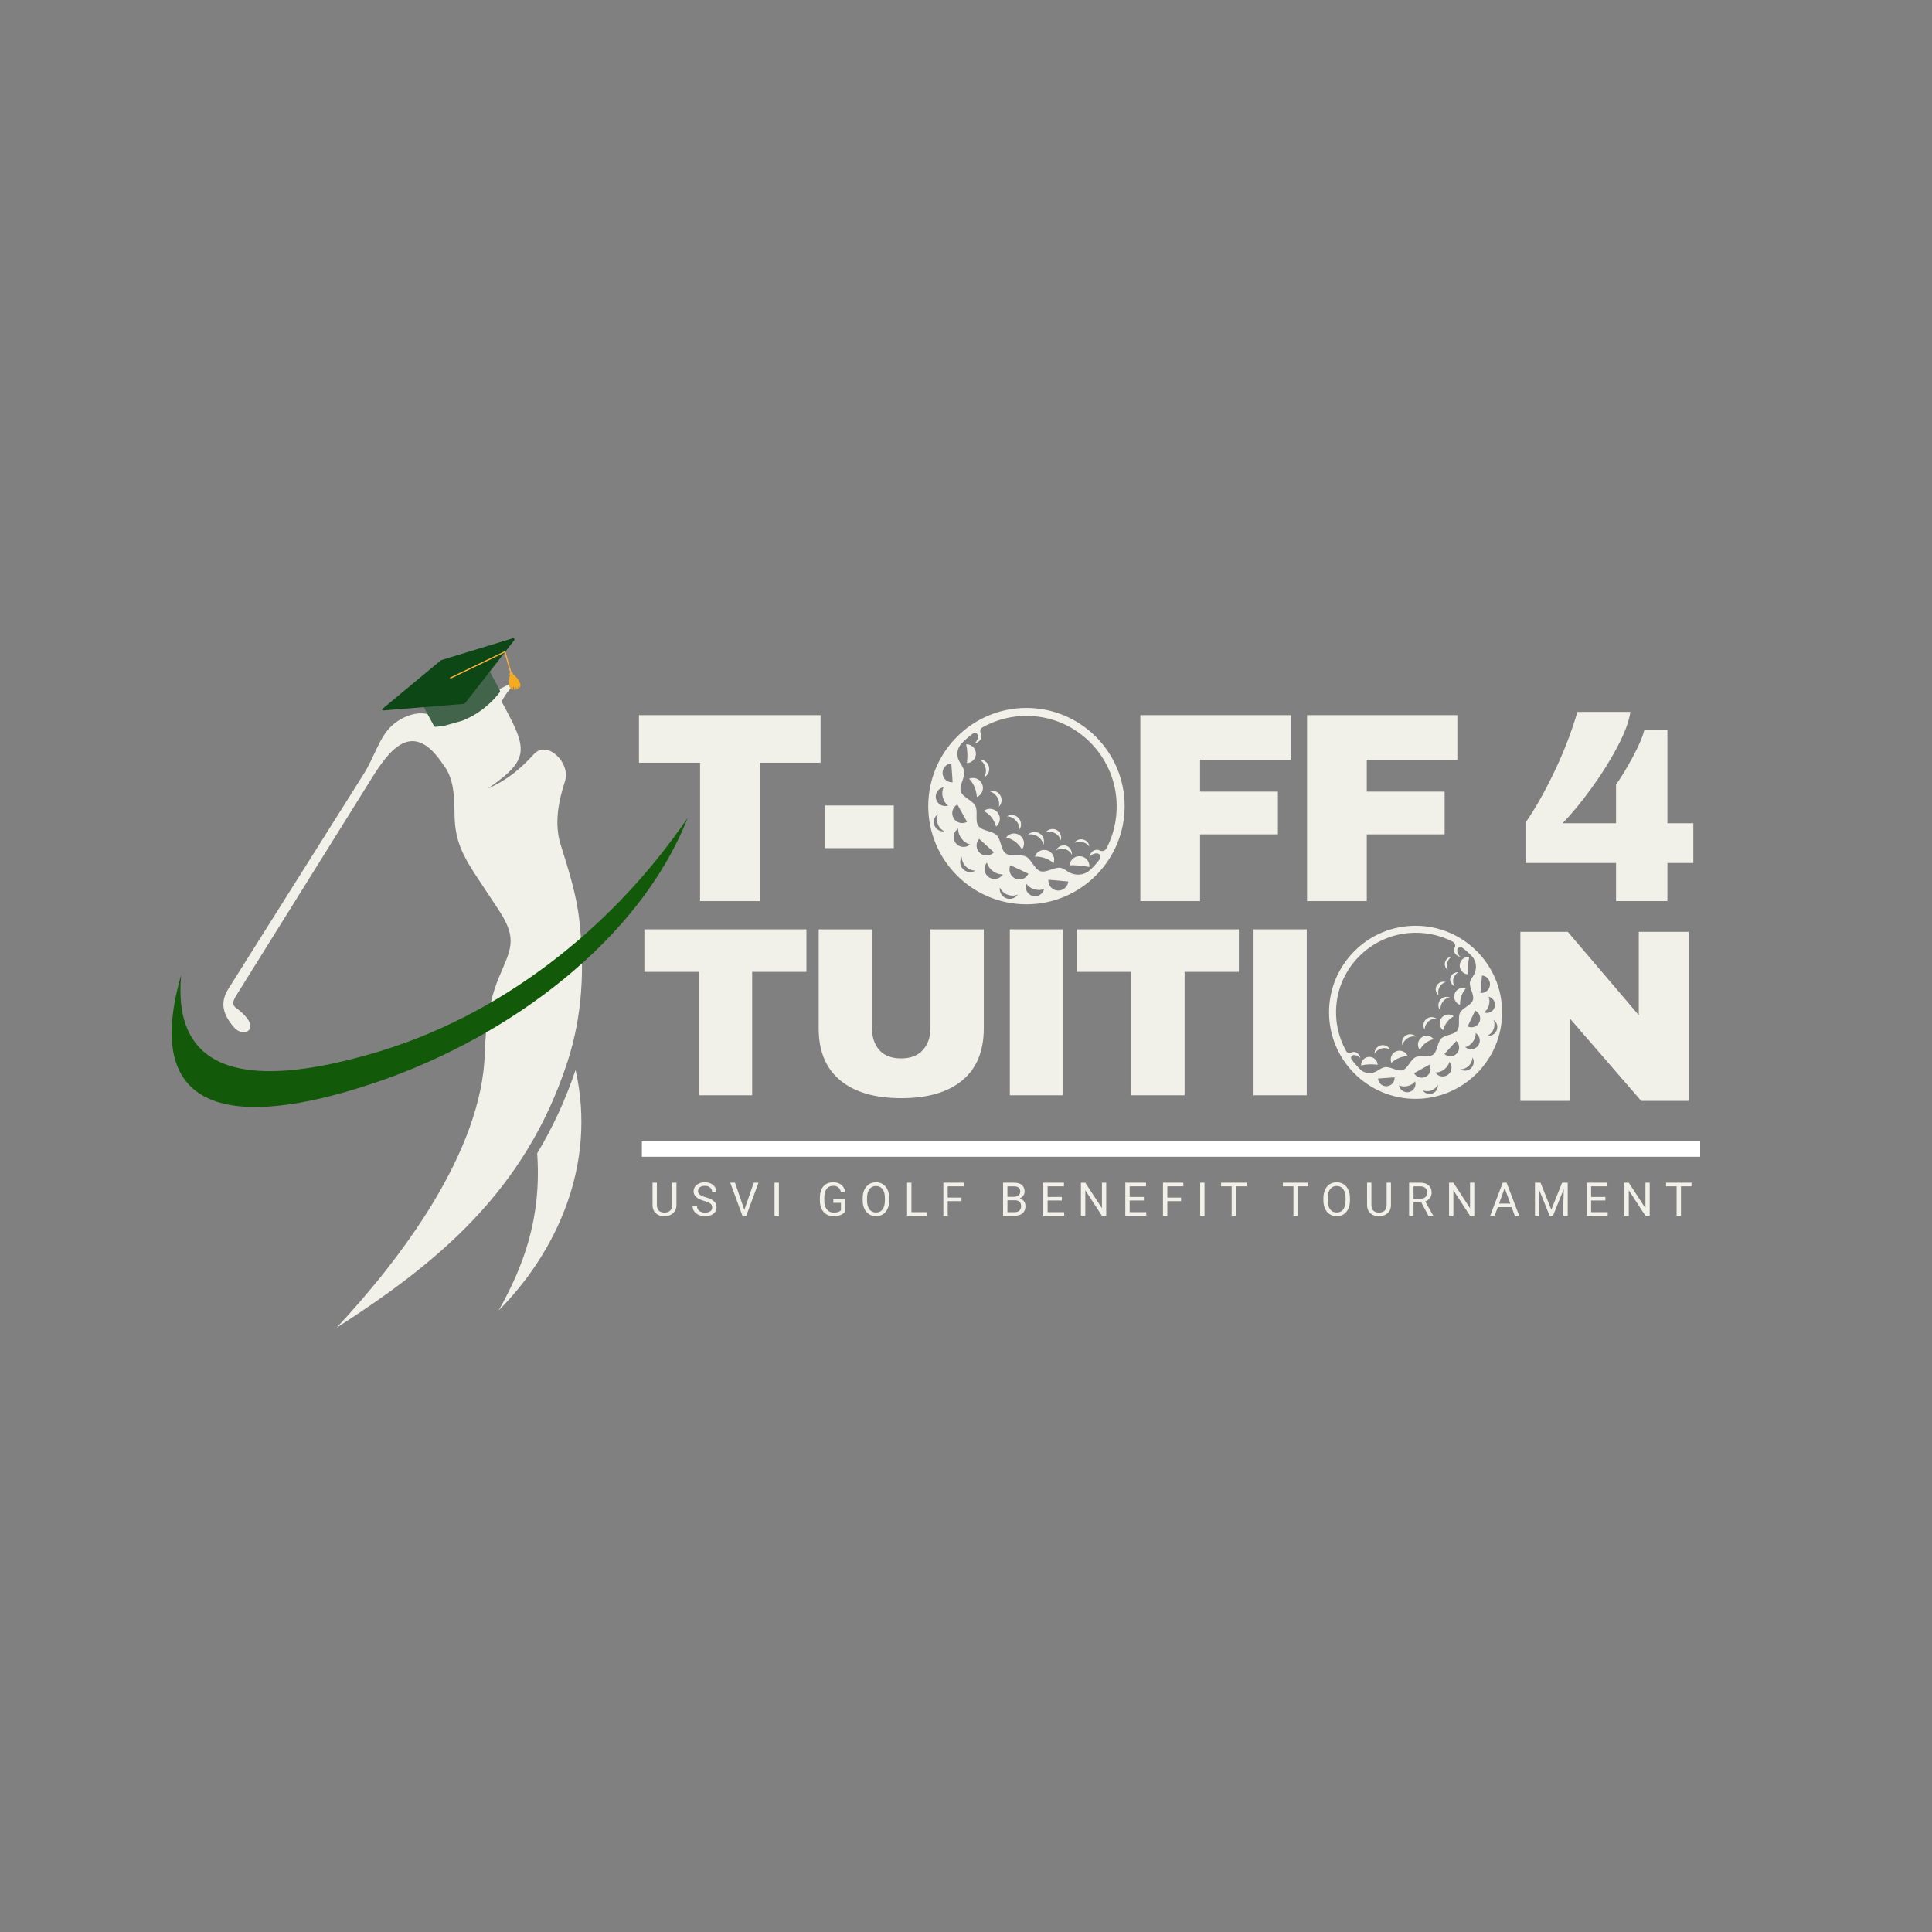 <svg xmlns="http://www.w3.org/2000/svg" xmlns:xlink="http://www.w3.org/1999/xlink" width="500" zoomAndPan="magnify" viewBox="0 0 375 375" height="500" preserveAspectRatio="xMidYMid meet" version="1.0"><rect x="0" y="0" width="375" height="375" fill="#808080" stroke="none"/><defs><g/><clipPath id="e19853ba23"><path d="M 43 132 L 113 132 L 113 257.812 L 43 257.812 Z M 43 132 " clip-rule="nonzero"/></clipPath><clipPath id="c8c459cb33"><path d="M 33 158 L 133.824 158 L 133.824 215 L 33 215 Z M 33 158 " clip-rule="nonzero"/></clipPath><clipPath id="deceb14dda"><path d="M 257.965 179.535 L 291.715 179.535 L 291.715 213.285 L 257.965 213.285 Z M 257.965 179.535 " clip-rule="nonzero"/></clipPath><clipPath id="cf09fb42ba"><path d="M 180.172 137.406 L 218.422 137.406 L 218.422 175.656 L 180.172 175.656 Z M 180.172 137.406 " clip-rule="nonzero"/></clipPath><clipPath id="552bf6de2d"><path d="M 80 127 L 98 127 L 98 142 L 80 142 Z M 80 127 " clip-rule="nonzero"/></clipPath><clipPath id="cb599e801b"><path d="M 72.34 131.535 L 99.773 123.812 L 103.227 136.086 L 75.793 143.809 Z M 72.34 131.535 " clip-rule="nonzero"/></clipPath><clipPath id="de86d3d0bb"><path d="M 72.34 131.535 L 99.773 123.812 L 103.227 136.086 L 75.793 143.809 Z M 72.34 131.535 " clip-rule="nonzero"/></clipPath><clipPath id="8d07744df5"><path d="M 74 123 L 100 123 L 100 138 L 74 138 Z M 74 123 " clip-rule="nonzero"/></clipPath><clipPath id="3f1bf98da1"><path d="M 72.34 131.535 L 99.773 123.812 L 103.227 136.086 L 75.793 143.809 Z M 72.34 131.535 " clip-rule="nonzero"/></clipPath><clipPath id="72ad2a3f1b"><path d="M 72.34 131.535 L 99.773 123.812 L 103.227 136.086 L 75.793 143.809 Z M 72.34 131.535 " clip-rule="nonzero"/></clipPath><clipPath id="e59e5cf66b"><path d="M 98 130 L 102 130 L 102 134 L 98 134 Z M 98 130 " clip-rule="nonzero"/></clipPath><clipPath id="044201f0c8"><path d="M 72.34 131.535 L 99.773 123.812 L 103.227 136.086 L 75.793 143.809 Z M 72.34 131.535 " clip-rule="nonzero"/></clipPath><clipPath id="7d8981909b"><path d="M 72.34 131.535 L 99.773 123.812 L 103.227 136.086 L 75.793 143.809 Z M 72.34 131.535 " clip-rule="nonzero"/></clipPath><clipPath id="b711f309f6"><path d="M 98 130 L 101 130 L 101 134 L 98 134 Z M 98 130 " clip-rule="nonzero"/></clipPath><clipPath id="9f09cd5278"><path d="M 72.34 131.535 L 99.773 123.812 L 103.227 136.086 L 75.793 143.809 Z M 72.34 131.535 " clip-rule="nonzero"/></clipPath><clipPath id="13ec814bf4"><path d="M 72.34 131.535 L 99.773 123.812 L 103.227 136.086 L 75.793 143.809 Z M 72.34 131.535 " clip-rule="nonzero"/></clipPath><clipPath id="8763dd2a7d"><path d="M 98 130 L 100 130 L 100 131 L 98 131 Z M 98 130 " clip-rule="nonzero"/></clipPath><clipPath id="1605c9d1bc"><path d="M 72.34 131.535 L 99.773 123.812 L 103.227 136.086 L 75.793 143.809 Z M 72.34 131.535 " clip-rule="nonzero"/></clipPath><clipPath id="3c6c67886d"><path d="M 72.34 131.535 L 99.773 123.812 L 103.227 136.086 L 75.793 143.809 Z M 72.34 131.535 " clip-rule="nonzero"/></clipPath><clipPath id="654667dff2"><path d="M 87 126 L 100 126 L 100 132 L 87 132 Z M 87 126 " clip-rule="nonzero"/></clipPath><clipPath id="ccef96d8e8"><path d="M 72.34 131.535 L 99.773 123.812 L 103.227 136.086 L 75.793 143.809 Z M 72.34 131.535 " clip-rule="nonzero"/></clipPath><clipPath id="c0ab0af69c"><path d="M 72.34 131.535 L 99.773 123.812 L 103.227 136.086 L 75.793 143.809 Z M 72.34 131.535 " clip-rule="nonzero"/></clipPath></defs><g fill="#f1f0e9" fill-opacity="1"><g transform="translate(122.82, 174.903)"><g><path d="M 24.656 -26.859 L 24.656 0 L 13.062 0 L 13.062 -26.859 L 1.203 -26.859 L 1.203 -36.094 L 36.453 -36.094 L 36.453 -26.859 Z M 24.656 -26.859 "/></g></g></g><g fill="#f1f0e9" fill-opacity="1"><g transform="translate(158.065, 174.903)"><g><path d="M 2.047 -10.281 L 2.047 -18.562 L 15.422 -18.562 L 15.422 -10.281 Z M 2.047 -10.281 "/></g></g></g><g fill="#f1f0e9" fill-opacity="1"><g transform="translate(172.921, 174.903)"><g/></g></g><g fill="#f1f0e9" fill-opacity="1"><g transform="translate(187.764, 174.903)"><g/></g></g><g fill="#f1f0e9" fill-opacity="1"><g transform="translate(202.607, 174.903)"><g/></g></g><g fill="#f1f0e9" fill-opacity="1"><g transform="translate(217.463, 174.903)"><g><path d="M 3.875 -36.094 L 33.047 -36.094 L 33.047 -27.438 L 15.469 -27.438 L 15.469 -21.25 L 30.578 -21.25 L 30.578 -12.953 L 15.469 -12.953 L 15.469 0 L 3.875 0 Z M 3.875 -36.094 "/></g></g></g><g fill="#f1f0e9" fill-opacity="1"><g transform="translate(249.823, 174.903)"><g><path d="M 3.875 -36.094 L 33.047 -36.094 L 33.047 -27.438 L 15.469 -27.438 L 15.469 -21.25 L 30.578 -21.25 L 30.578 -12.953 L 15.469 -12.953 L 15.469 0 L 3.875 0 Z M 3.875 -36.094 "/></g></g></g><g fill="#f1f0e9" fill-opacity="1"><g transform="translate(282.193, 174.903)"><g/></g></g><g clip-path="url(#e19853ba23)"><path fill="#f1f0e9" d="M 104.266 223.852 C 105.156 236.496 101.562 245.855 96.797 254.355 C 108.035 243.012 115.887 226.023 111.715 207.688 C 109.711 213.637 107.207 218.98 104.266 223.852 M 85.992 148.367 C 88.234 151.176 88.16 154.93 88.23 158.332 C 88.328 163.258 89.844 166.121 92.727 170.477 C 94.09 172.531 95.453 174.59 96.812 176.648 C 100.66 182.461 99.008 184.418 96.746 189.949 C 94.973 194.289 94.246 199.156 94.105 204.316 C 93.594 223.445 77.918 244.223 65.324 257.719 C 84.312 245.5 101.906 231.551 110.168 206.02 C 113.09 197 113.484 187.887 112.441 178.598 C 111.875 173.535 110.324 168.766 108.816 163.922 C 107.566 159.906 108.363 155.613 109.668 151.621 C 110.82 148.098 106.223 143.57 103.652 146.363 C 101.062 149.18 98.535 151.375 94.688 153.055 C 103.074 147.289 102.348 145.375 97.359 136.164 C 98.008 134.918 98.617 134.129 99.543 133.125 C 99.629 133.035 99.336 132.633 99.121 132.719 C 97.883 133.23 97 133.707 95.867 134.496 C 91.945 131.625 82.918 131.062 85.488 140.531 C 83.129 136.73 77.844 138.816 75.527 141.387 C 73.445 143.699 72.57 147.094 70.633 150.168 L 44.309 191.957 C 42.57 194.719 43.395 197.012 45.348 199.324 C 47.117 201.43 49.863 200.047 47.941 197.621 C 47.355 196.887 46.672 196.227 45.867 195.668 C 44.754 194.898 45.434 193.898 46.098 192.832 L 72.086 151.16 C 75.48 145.73 80.051 139.359 85.992 148.367 Z M 85.992 148.367 " fill-opacity="1" fill-rule="evenodd"/></g><g clip-path="url(#c8c459cb33)"><path fill="#125909" d="M 133.465 158.77 C 118.816 180.238 96.945 197.488 71.805 204.617 C 56.586 208.93 32.949 212.988 35.168 189.223 C 25.848 221.566 53.84 216.738 73.859 209.785 C 98.93 201.086 124.141 182.504 133.465 158.77 " fill-opacity="1" fill-rule="evenodd"/></g><g fill="#f1f0e9" fill-opacity="1"><g transform="translate(123.995, 212.59)"><g><path d="M 22 -23.953 L 22 0 L 11.656 0 L 11.656 -23.953 L 1.078 -23.953 L 1.078 -32.203 L 32.531 -32.203 L 32.531 -23.953 Z M 22 -23.953 "/></g></g></g><g fill="#f1f0e9" fill-opacity="1"><g transform="translate(155.436, 212.59)"><g><path d="M 35.516 -12.969 C 35.516 -8.562 34.125 -5.203 31.344 -2.891 C 28.57 -0.586 24.629 0.562 19.516 0.562 C 14.398 0.562 10.445 -0.586 7.656 -2.891 C 4.863 -5.203 3.469 -8.562 3.469 -12.969 L 3.469 -32.203 L 13.812 -32.203 L 13.812 -13.109 C 13.812 -11.297 14.289 -9.848 15.25 -8.766 C 16.219 -7.691 17.625 -7.156 19.469 -7.156 C 21.312 -7.156 22.723 -7.703 23.703 -8.797 C 24.68 -9.891 25.172 -11.328 25.172 -13.109 L 25.172 -32.203 L 35.516 -32.203 Z M 35.516 -12.969 "/></g></g></g><g fill="#f1f0e9" fill-opacity="1"><g transform="translate(192.071, 212.59)"><g><path d="M 3.938 0 L 3.938 -32.203 L 14.266 -32.203 L 14.266 0 Z M 3.938 0 "/></g></g></g><g fill="#f1f0e9" fill-opacity="1"><g transform="translate(207.932, 212.59)"><g><path d="M 22 -23.953 L 22 0 L 11.656 0 L 11.656 -23.953 L 1.078 -23.953 L 1.078 -32.203 L 32.531 -32.203 L 32.531 -23.953 Z M 22 -23.953 "/></g></g></g><g fill="#f1f0e9" fill-opacity="1"><g transform="translate(239.373, 212.59)"><g><path d="M 3.938 0 L 3.938 -32.203 L 14.266 -32.203 L 14.266 0 Z M 3.938 0 "/></g></g></g><g fill="#f1f0e9" fill-opacity="1"><g transform="translate(291.571, 213.681)"><g><path d="M 26.984 0 L 13.203 -15.922 L 13.203 0 L 3.531 0 L 3.531 -32.812 L 12.734 -32.812 L 26.516 -16.641 L 26.516 -32.812 L 36.188 -32.812 L 36.188 0 Z M 26.984 0 "/></g></g></g><g clip-path="url(#deceb14dda)"><path fill="#f1f0e9" d="M 257.965 196.488 C 257.965 205.75 265.5 213.285 274.762 213.285 C 284.023 213.285 291.562 205.75 291.562 196.488 C 291.562 187.227 284.023 179.688 274.762 179.688 C 265.5 179.688 257.965 187.227 257.965 196.488 Z M 278.035 212.234 C 277.316 212.504 276.527 212.223 276.125 211.605 C 276.617 211.84 277.23 211.875 277.82 211.656 C 278.41 211.438 278.852 211.008 279.07 210.512 C 279.168 211.242 278.754 211.969 278.035 212.234 Z M 274.699 210.008 C 274.848 210.602 274.641 211.199 274.219 211.586 C 274.105 211.688 273.973 211.777 273.828 211.848 C 273.73 211.895 273.629 211.93 273.52 211.957 C 272.656 212.168 271.781 211.641 271.57 210.777 C 271.559 210.738 271.551 210.695 271.547 210.656 C 271.984 210.887 272.598 210.953 273.234 210.797 C 273.871 210.641 274.383 210.297 274.664 209.891 C 274.676 209.926 274.691 209.965 274.699 210.008 Z M 269.355 210.812 C 269.301 210.824 269.246 210.828 269.191 210.832 C 269.137 210.836 269.082 210.84 269.027 210.836 C 268.863 210.832 268.707 210.801 268.559 210.75 C 268.508 210.734 268.461 210.715 268.41 210.695 C 268.316 210.652 268.227 210.598 268.145 210.539 C 268.102 210.508 268.059 210.477 268.023 210.445 C 267.711 210.176 267.5 209.785 267.469 209.34 L 270.684 209.109 C 270.746 209.941 270.16 210.672 269.355 210.812 Z M 276.148 209.172 C 275.488 209.242 274.82 208.922 274.477 208.309 L 277.449 206.648 C 277.766 207.211 277.723 207.879 277.402 208.391 C 277.371 208.438 277.34 208.48 277.305 208.523 C 277.172 208.699 276.996 208.852 276.793 208.965 C 276.586 209.078 276.367 209.145 276.148 209.172 Z M 281.066 208.594 C 280.742 208.844 280.352 208.953 279.969 208.938 C 279.859 208.934 279.754 208.918 279.648 208.895 C 279.273 208.809 278.93 208.594 278.684 208.266 C 278.656 208.23 278.633 208.195 278.609 208.16 C 279.133 208.199 279.758 208.008 280.309 207.59 C 280.855 207.172 281.211 206.625 281.312 206.109 C 281.34 206.141 281.371 206.172 281.395 206.207 C 281.965 206.957 281.816 208.027 281.066 208.594 Z M 285.535 207.332 C 284.957 207.898 284.074 207.969 283.422 207.547 C 283.996 207.562 284.605 207.332 285.078 206.867 C 285.555 206.402 285.797 205.797 285.793 205.223 C 286.203 205.887 286.113 206.766 285.535 207.332 Z M 282.77 204.465 C 282.652 204.594 282.516 204.703 282.371 204.785 C 281.746 205.152 280.93 205.086 280.363 204.574 L 282.66 202.059 C 283.223 202.574 283.363 203.379 283.055 204.039 C 282.984 204.191 282.887 204.332 282.77 204.465 Z M 286.988 202.82 C 286.957 202.871 286.926 202.922 286.891 202.969 C 286.785 203.109 286.664 203.23 286.527 203.328 C 286.168 203.59 285.719 203.699 285.281 203.637 C 285.227 203.629 285.176 203.621 285.121 203.605 C 284.906 203.555 284.695 203.461 284.508 203.32 C 284.473 203.293 284.441 203.266 284.41 203.238 C 284.922 203.129 285.469 202.77 285.879 202.215 C 286.289 201.66 286.477 201.035 286.43 200.512 C 286.469 200.535 286.504 200.559 286.539 200.586 C 287.246 201.109 287.43 202.082 286.988 202.82 Z M 290.508 199.984 C 290.211 200.738 289.434 201.16 288.664 201.039 C 289.195 200.82 289.656 200.363 289.902 199.742 C 290.145 199.125 290.121 198.477 289.887 197.953 C 290.527 198.391 290.805 199.23 290.508 199.984 Z M 287.203 198.258 C 287.188 198.312 287.164 198.367 287.137 198.418 C 287.09 198.523 287.027 198.625 286.961 198.715 C 286.484 199.348 285.617 199.582 284.871 199.23 L 286.328 196.152 C 287.125 196.527 287.492 197.445 287.203 198.258 Z M 289.039 193.492 C 289.883 193.742 290.363 194.625 290.117 195.465 C 289.871 196.309 288.988 196.789 288.145 196.543 C 288.105 196.531 288.066 196.52 288.031 196.504 C 288.445 196.242 288.809 195.754 288.988 195.137 C 289.172 194.516 289.129 193.91 288.922 193.465 C 288.961 193.473 289 193.484 289.039 193.496 Z M 289.168 190.676 C 289.18 190.73 289.188 190.789 289.195 190.844 C 289.207 190.957 289.211 191.07 289.199 191.188 C 289.18 191.422 289.109 191.641 289.008 191.836 C 288.902 192.031 288.762 192.203 288.594 192.344 C 288.262 192.621 287.82 192.773 287.352 192.734 L 287.656 189.34 C 288.418 189.41 289.016 189.969 289.168 190.676 Z M 282.359 183.922 C 282.277 184.07 282.234 184.238 282.23 184.414 C 282.215 185.043 282.742 185.578 283.457 185.723 C 283.074 185.406 282.836 184.941 282.848 184.426 C 282.848 184.422 282.848 184.418 282.848 184.414 C 282.859 183.926 283.441 183.66 283.836 183.953 C 284.496 184.438 285.109 184.98 285.668 185.578 C 285.82 185.738 285.949 185.91 286.055 186.086 C 286.707 187.16 286.598 188.535 285.863 189.555 C 285.602 189.922 285.379 190.285 285.316 190.66 C 285.148 191.734 286.219 193.102 285.887 194.109 C 285.551 195.141 283.883 195.613 283.398 196.562 C 282.906 197.523 283.496 199.152 282.863 200.02 C 282.227 200.887 280.496 200.82 279.734 201.578 C 278.973 202.34 279.035 204.07 278.164 204.703 C 277.297 205.332 275.672 204.738 274.707 205.227 C 273.758 205.711 273.281 207.379 272.25 207.711 C 271.238 208.039 269.875 206.969 268.801 207.137 C 268.32 207.215 267.77 207.562 267.215 207.906 C 266.211 208.531 264.902 208.41 264.051 207.59 C 263.43 206.988 262.855 206.336 262.344 205.637 C 262.09 205.297 262.316 204.812 262.738 204.793 L 262.75 204.793 C 263.266 204.773 263.734 205 264.062 205.375 C 263.898 204.664 263.352 204.148 262.723 204.176 C 262.547 204.184 262.379 204.234 262.23 204.32 C 261.906 204.5 261.492 204.359 261.309 204.039 C 259.848 201.445 259.109 198.395 259.383 195.152 C 260.051 187.25 266.723 181.113 274.656 181.051 C 277.289 181.031 279.801 181.645 281.977 182.785 C 282.387 183 282.574 183.512 282.359 183.922 Z M 267.406 206.672 C 266.227 206.523 265.152 206.566 264.188 206.812 C 264.148 205.926 264.836 205.172 265.727 205.133 C 266.617 205.094 267.367 205.785 267.406 206.672 Z M 270.977 204.062 C 271.844 203.695 272.844 204.102 273.211 204.969 C 271.992 205.066 270.938 205.484 270.074 206.293 C 269.707 205.43 270.113 204.43 270.977 204.062 Z M 275.871 201.406 C 276.605 200.82 277.68 200.945 278.262 201.68 C 277.031 202.039 276.125 202.73 275.598 203.797 C 275.012 203.062 275.133 201.992 275.871 201.406 Z M 282.176 197.254 C 281.156 197.832 280.453 198.719 280.109 199.961 C 279.363 199.391 279.219 198.32 279.789 197.574 C 280.363 196.828 281.43 196.684 282.176 197.254 Z M 284.52 191.836 C 283.77 192.711 283.383 193.777 283.387 195.047 C 282.5 194.734 282.035 193.762 282.348 192.875 C 282.66 191.988 283.633 191.523 284.52 191.836 Z M 285.176 185.723 C 284.957 186.832 284.859 187.965 284.879 189.117 C 283.941 189.035 283.25 188.207 283.332 187.27 C 283.414 186.332 284.242 185.641 285.176 185.723 Z M 266.793 204.531 C 266.766 203.797 267.242 203.109 267.984 202.91 C 268.723 202.711 269.484 203.059 269.828 203.711 C 269.359 203.434 268.754 203.34 268.145 203.508 C 267.535 203.672 267.059 204.059 266.793 204.531 Z M 272.879 200.984 C 273.527 200.578 274.355 200.691 274.875 201.211 C 274.348 201.082 273.742 201.172 273.207 201.508 C 272.676 201.844 272.328 202.352 272.215 202.883 C 271.973 202.188 272.23 201.395 272.879 200.984 Z M 277.203 198.309 C 276.75 198.746 276.516 199.312 276.512 199.855 C 276.133 199.227 276.223 198.395 276.777 197.863 C 277.332 197.332 278.164 197.277 278.781 197.684 C 278.238 197.664 277.66 197.875 277.203 198.309 Z M 279.969 194.547 C 279.621 195.07 279.52 195.676 279.633 196.207 C 279.125 195.676 279.031 194.844 279.453 194.203 C 279.879 193.566 280.68 193.328 281.367 193.586 C 280.836 193.688 280.316 194.02 279.969 194.547 Z M 282.113 189.914 C 281.961 190.465 282.066 191.023 282.352 191.457 C 281.699 191.125 281.332 190.422 281.516 189.754 C 281.699 189.082 282.371 188.664 283.102 188.707 C 282.637 188.938 282.262 189.363 282.113 189.914 Z M 281.043 188.242 C 280.574 187.984 280.328 187.383 280.48 186.773 C 280.637 186.164 281.141 185.75 281.676 185.75 C 281.328 185.98 281.039 186.383 280.914 186.883 C 280.785 187.383 280.848 187.871 281.043 188.242 Z M 279.383 191.629 C 279.109 192.152 279.086 192.738 279.266 193.234 C 278.699 192.766 278.5 191.984 278.836 191.344 C 279.168 190.703 279.922 190.414 280.629 190.609 C 280.121 190.746 279.656 191.102 279.383 191.629 Z M 279.383 191.629 " fill-opacity="1" fill-rule="nonzero"/></g><g clip-path="url(#cf09fb42ba)"><path fill="#f1f0e9" d="M 199.23 137.406 C 188.723 137.406 180.172 145.957 180.172 156.469 C 180.172 166.98 188.723 175.527 199.23 175.527 C 209.742 175.527 218.293 166.98 218.293 156.469 C 218.293 145.957 209.742 137.406 199.23 137.406 Z M 181.363 160.184 C 181.062 159.367 181.379 158.473 182.078 158.016 C 181.812 158.57 181.773 159.27 182.023 159.938 C 182.27 160.609 182.758 161.109 183.32 161.355 C 182.492 161.469 181.668 161 181.363 160.184 Z M 183.895 156.398 C 183.219 156.562 182.539 156.332 182.102 155.852 C 181.984 155.723 181.883 155.574 181.805 155.406 C 181.754 155.297 181.711 155.18 181.68 155.059 C 181.438 154.078 182.039 153.086 183.02 152.848 C 183.066 152.836 183.109 152.828 183.156 152.82 C 182.895 153.316 182.816 154.016 182.996 154.734 C 183.172 155.457 183.562 156.039 184.027 156.359 C 183.984 156.371 183.938 156.387 183.895 156.398 Z M 182.98 150.336 C 182.969 150.273 182.961 150.211 182.957 150.148 C 182.953 150.086 182.949 150.023 182.953 149.961 C 182.957 149.777 182.992 149.598 183.047 149.43 C 183.066 149.371 183.09 149.316 183.113 149.262 C 183.164 149.156 183.223 149.055 183.289 148.957 C 183.324 148.91 183.359 148.863 183.398 148.82 C 183.703 148.465 184.145 148.23 184.648 148.195 L 184.91 151.844 C 183.965 151.91 183.137 151.25 182.98 150.336 Z M 184.844 158.043 C 184.762 157.293 185.125 156.535 185.824 156.145 L 187.703 159.52 C 187.062 159.875 186.309 159.828 185.73 159.465 C 185.676 159.43 185.625 159.395 185.574 159.355 C 185.379 159.199 185.207 159.004 185.078 158.773 C 184.945 158.539 184.871 158.293 184.844 158.043 Z M 185.496 163.625 C 185.215 163.25 185.086 162.812 185.105 162.379 C 185.109 162.254 185.125 162.133 185.156 162.012 C 185.254 161.59 185.496 161.199 185.867 160.918 C 185.906 160.887 185.949 160.859 185.988 160.836 C 185.945 161.426 186.16 162.137 186.637 162.762 C 187.109 163.383 187.73 163.785 188.316 163.902 C 188.277 163.934 188.242 163.965 188.203 163.996 C 187.352 164.641 186.141 164.473 185.496 163.625 Z M 186.926 168.691 C 186.285 168.035 186.207 167.035 186.684 166.297 C 186.668 166.945 186.93 167.637 187.457 168.176 C 187.984 168.715 188.668 168.988 189.32 168.984 C 188.566 169.449 187.57 169.348 186.926 168.691 Z M 190.184 165.555 C 190.035 165.418 189.914 165.266 189.816 165.102 C 189.402 164.391 189.473 163.465 190.059 162.824 L 192.914 165.43 C 192.328 166.07 191.41 166.227 190.664 165.879 C 190.492 165.797 190.332 165.688 190.184 165.555 Z M 192.047 170.34 C 191.988 170.309 191.934 170.27 191.879 170.23 C 191.719 170.109 191.582 169.973 191.473 169.816 C 191.172 169.41 191.051 168.898 191.121 168.406 C 191.129 168.344 191.141 168.281 191.156 168.223 C 191.215 167.977 191.32 167.742 191.48 167.527 C 191.512 167.488 191.543 167.449 191.574 167.414 C 191.695 167.996 192.105 168.613 192.734 169.082 C 193.363 169.551 194.074 169.758 194.664 169.707 C 194.641 169.75 194.613 169.789 194.582 169.832 C 193.988 170.633 192.887 170.84 192.047 170.34 Z M 195.266 174.332 C 194.41 173.996 193.934 173.113 194.066 172.242 C 194.316 172.844 194.836 173.367 195.539 173.645 C 196.238 173.922 196.977 173.895 197.57 173.629 C 197.07 174.355 196.121 174.672 195.266 174.332 Z M 197.223 170.586 C 197.164 170.566 197.102 170.539 197.043 170.512 C 196.922 170.453 196.809 170.387 196.707 170.309 C 195.988 169.77 195.723 168.785 196.121 167.938 L 199.613 169.59 C 199.188 170.496 198.148 170.914 197.223 170.586 Z M 202.629 172.668 C 202.348 173.625 201.348 174.172 200.391 173.891 C 199.438 173.609 198.887 172.609 199.168 171.652 C 199.184 171.609 199.199 171.566 199.215 171.523 C 199.508 171.992 200.066 172.406 200.766 172.609 C 201.469 172.816 202.16 172.773 202.66 172.535 C 202.652 172.582 202.641 172.625 202.629 172.668 Z M 205.824 172.812 C 205.762 172.828 205.699 172.836 205.637 172.844 C 205.508 172.859 205.379 172.859 205.246 172.848 C 204.98 172.824 204.73 172.75 204.508 172.633 C 204.289 172.512 204.094 172.352 203.934 172.164 C 203.617 171.785 203.445 171.285 203.492 170.754 L 207.344 171.098 C 207.266 171.961 206.629 172.641 205.824 172.812 Z M 213.492 165.086 C 213.32 164.996 213.133 164.945 212.934 164.941 C 212.219 164.926 211.613 165.523 211.445 166.336 C 211.805 165.898 212.332 165.629 212.918 165.641 C 212.922 165.641 212.926 165.641 212.93 165.641 C 213.488 165.656 213.789 166.316 213.457 166.766 C 212.906 167.512 212.289 168.207 211.613 168.844 C 211.43 169.016 211.234 169.16 211.035 169.281 C 209.816 170.02 208.254 169.898 207.098 169.062 C 206.684 168.766 206.27 168.512 205.844 168.445 C 204.625 168.254 203.078 169.465 201.93 169.094 C 200.762 168.711 200.227 166.816 199.145 166.266 C 198.055 165.707 196.207 166.379 195.227 165.66 C 194.242 164.941 194.316 162.973 193.453 162.109 C 192.594 161.25 190.629 161.316 189.91 160.328 C 189.195 159.344 189.871 157.5 189.316 156.406 C 188.766 155.328 186.875 154.789 186.496 153.617 C 186.125 152.469 187.34 150.926 187.148 149.703 C 187.062 149.156 186.668 148.535 186.273 147.906 C 185.566 146.766 185.707 145.281 186.637 144.316 C 187.32 143.609 188.059 142.961 188.852 142.375 C 189.238 142.09 189.785 142.348 189.809 142.828 L 189.809 142.84 C 189.832 143.422 189.574 143.957 189.148 144.328 C 189.957 144.141 190.539 143.52 190.508 142.809 C 190.5 142.609 190.441 142.418 190.348 142.25 C 190.145 141.883 190.301 141.41 190.664 141.203 C 193.605 139.543 197.07 138.707 200.746 139.02 C 209.715 139.777 216.676 147.348 216.746 156.348 C 216.77 159.336 216.074 162.184 214.777 164.656 C 214.535 165.121 213.957 165.332 213.492 165.086 Z M 187.676 148.125 C 187.848 146.785 187.797 145.566 187.516 144.469 C 188.523 144.426 189.379 145.207 189.422 146.219 C 189.465 147.227 188.684 148.078 187.676 148.125 Z M 190.637 152.176 C 191.055 153.156 190.594 154.293 189.609 154.707 C 189.5 153.324 189.023 152.129 188.105 151.148 C 189.09 150.734 190.223 151.191 190.637 152.176 Z M 193.652 157.727 C 194.316 158.562 194.176 159.777 193.34 160.441 C 192.934 159.043 192.152 158.016 190.938 157.414 C 191.773 156.75 192.988 156.891 193.652 157.727 Z M 198.363 164.883 C 197.707 163.723 196.703 162.926 195.293 162.535 C 195.941 161.688 197.152 161.527 198 162.176 C 198.848 162.824 199.012 164.035 198.363 164.883 Z M 204.508 167.539 C 203.516 166.691 202.309 166.25 200.867 166.254 C 201.223 165.246 202.324 164.719 203.332 165.074 C 204.336 165.43 204.863 166.535 204.508 167.539 Z M 211.445 168.285 C 210.188 168.035 208.902 167.926 207.598 167.945 C 207.691 166.883 208.629 166.098 209.691 166.191 C 210.754 166.285 211.539 167.223 211.445 168.285 Z M 190.105 147.43 C 190.941 147.395 191.719 147.938 191.945 148.777 C 192.172 149.617 191.773 150.48 191.035 150.871 C 191.352 150.34 191.457 149.648 191.27 148.961 C 191.082 148.27 190.645 147.727 190.105 147.43 Z M 194.129 154.332 C 194.594 155.07 194.465 156.008 193.871 156.598 C 194.02 156 193.918 155.309 193.535 154.703 C 193.156 154.098 192.578 153.707 191.977 153.578 C 192.766 153.305 193.668 153.594 194.129 154.332 Z M 197.164 159.242 C 196.672 158.723 196.027 158.457 195.41 158.453 C 196.125 158.023 197.07 158.129 197.672 158.754 C 198.273 159.383 198.336 160.332 197.875 161.027 C 197.898 160.41 197.66 159.758 197.164 159.242 Z M 201.438 162.379 C 200.84 161.984 200.152 161.863 199.551 161.996 C 200.152 161.418 201.098 161.312 201.824 161.793 C 202.551 162.273 202.82 163.184 202.523 163.965 C 202.41 163.359 202.031 162.773 201.438 162.379 Z M 206.691 164.809 C 206.066 164.637 205.434 164.758 204.941 165.082 C 205.316 164.34 206.113 163.926 206.875 164.133 C 207.637 164.34 208.113 165.102 208.059 165.93 C 207.801 165.402 207.316 164.977 206.691 164.809 Z M 208.59 163.594 C 208.879 163.062 209.566 162.781 210.258 162.957 C 210.945 163.133 211.418 163.707 211.418 164.312 C 211.156 163.918 210.699 163.594 210.133 163.449 C 209.562 163.305 209.008 163.371 208.59 163.594 Z M 204.746 161.711 C 204.152 161.402 203.488 161.371 202.926 161.578 C 203.457 160.938 204.344 160.711 205.07 161.09 C 205.797 161.469 206.125 162.324 205.902 163.125 C 205.75 162.547 205.344 162.02 204.746 161.711 Z M 204.746 161.711 " fill-opacity="1" fill-rule="nonzero"/></g><g fill="#f1f0e9" fill-opacity="1"><g transform="translate(294.892, 174.903)"><g><path d="M 21.562 -36.719 C 21.312 -34.895 20.469 -32.629 19.031 -29.922 C 17.602 -27.211 15.898 -24.504 13.922 -21.797 C 11.953 -19.086 10.109 -16.859 8.391 -15.109 L 18.781 -15.109 L 18.781 -22.609 C 19.863 -24.148 20.961 -25.969 22.078 -28.062 C 23.203 -30.156 23.938 -31.883 24.281 -33.25 L 28.75 -33.25 L 28.75 -15.109 L 33.781 -15.109 L 33.781 -7.391 L 28.75 -7.391 L 28.75 0 L 18.781 0 L 18.781 -7.391 L 1.203 -7.391 L 1.203 -15.219 C 3.086 -17.938 4.957 -21.238 6.812 -25.125 C 8.664 -29.008 10.156 -32.875 11.281 -36.719 Z M 21.562 -36.719 "/></g></g></g><path stroke-linecap="butt" transform="matrix(0.75, 0, -0, 0.75, 124.588, 221.525)" fill="none" stroke-linejoin="miter" d="M 0.002 1.998 L 273.883 1.998 " stroke="#ffffff" stroke-width="4" stroke-opacity="1" stroke-miterlimit="4"/><g fill="#f1f0e9" fill-opacity="1"><g transform="translate(126.049, 235.968)"><g><path d="M 5.25 -6.406 L 5.25 -2.047 C 5.25 -1.441 5.055 -0.945 4.672 -0.562 C 4.297 -0.176 3.785 0.035 3.141 0.078 L 2.922 0.094 C 2.223 0.094 1.664 -0.094 1.25 -0.469 C 0.832 -0.852 0.617 -1.379 0.609 -2.047 L 0.609 -6.406 L 1.453 -6.406 L 1.453 -2.062 C 1.453 -1.602 1.578 -1.242 1.828 -0.984 C 2.086 -0.734 2.453 -0.609 2.922 -0.609 C 3.398 -0.609 3.766 -0.734 4.016 -0.984 C 4.273 -1.234 4.406 -1.594 4.406 -2.062 L 4.406 -6.406 Z M 5.25 -6.406 "/></g></g></g><g fill="#f1f0e9" fill-opacity="1"><g transform="translate(134.081, 235.968)"><g><path d="M 2.625 -2.859 C 1.906 -3.066 1.379 -3.32 1.047 -3.625 C 0.711 -3.926 0.547 -4.297 0.547 -4.734 C 0.547 -5.242 0.75 -5.66 1.156 -5.984 C 1.562 -6.316 2.086 -6.484 2.734 -6.484 C 3.172 -6.484 3.562 -6.398 3.906 -6.234 C 4.25 -6.066 4.516 -5.832 4.703 -5.531 C 4.891 -5.227 4.984 -4.898 4.984 -4.547 L 4.141 -4.547 C 4.141 -4.93 4.016 -5.234 3.766 -5.453 C 3.523 -5.68 3.18 -5.797 2.734 -5.797 C 2.316 -5.797 1.988 -5.703 1.75 -5.516 C 1.52 -5.336 1.406 -5.082 1.406 -4.75 C 1.406 -4.488 1.516 -4.27 1.734 -4.094 C 1.953 -3.914 2.328 -3.75 2.859 -3.594 C 3.398 -3.445 3.816 -3.281 4.109 -3.094 C 4.41 -2.914 4.633 -2.707 4.781 -2.469 C 4.926 -2.227 5 -1.945 5 -1.625 C 5 -1.102 4.797 -0.688 4.391 -0.375 C 3.984 -0.062 3.441 0.094 2.766 0.094 C 2.328 0.094 1.914 0.008 1.531 -0.156 C 1.156 -0.332 0.863 -0.566 0.656 -0.859 C 0.457 -1.148 0.359 -1.484 0.359 -1.859 L 1.203 -1.859 C 1.203 -1.473 1.344 -1.164 1.625 -0.938 C 1.914 -0.719 2.297 -0.609 2.766 -0.609 C 3.211 -0.609 3.555 -0.695 3.797 -0.875 C 4.035 -1.051 4.156 -1.297 4.156 -1.609 C 4.156 -1.93 4.047 -2.176 3.828 -2.344 C 3.609 -2.52 3.207 -2.691 2.625 -2.859 Z M 2.625 -2.859 "/></g></g></g><g fill="#f1f0e9" fill-opacity="1"><g transform="translate(141.617, 235.968)"><g><path d="M 2.859 -1.125 L 4.688 -6.406 L 5.609 -6.406 L 3.234 0 L 2.484 0 L 0.125 -6.406 L 1.047 -6.406 Z M 2.859 -1.125 "/></g></g></g><g fill="#f1f0e9" fill-opacity="1"><g transform="translate(149.539, 235.968)"><g><path d="M 1.641 0 L 0.797 0 L 0.797 -6.406 L 1.641 -6.406 Z M 1.641 0 "/></g></g></g><g fill="#f1f0e9" fill-opacity="1"><g transform="translate(154.182, 235.968)"><g/></g></g><g fill="#f1f0e9" fill-opacity="1"><g transform="translate(158.606, 235.968)"><g><path d="M 5.469 -0.844 C 5.25 -0.531 4.945 -0.297 4.562 -0.141 C 4.176 0.016 3.723 0.094 3.203 0.094 C 2.68 0.094 2.219 -0.023 1.812 -0.266 C 1.406 -0.516 1.094 -0.863 0.875 -1.312 C 0.656 -1.77 0.539 -2.297 0.531 -2.891 L 0.531 -3.453 C 0.531 -4.41 0.754 -5.156 1.203 -5.688 C 1.66 -6.219 2.297 -6.484 3.109 -6.484 C 3.773 -6.484 4.312 -6.312 4.719 -5.969 C 5.125 -5.633 5.375 -5.148 5.469 -4.516 L 4.625 -4.516 C 4.469 -5.367 3.961 -5.797 3.109 -5.797 C 2.547 -5.797 2.117 -5.594 1.828 -5.188 C 1.535 -4.789 1.391 -4.219 1.391 -3.469 L 1.391 -2.953 C 1.391 -2.234 1.551 -1.66 1.875 -1.234 C 2.207 -0.816 2.648 -0.609 3.203 -0.609 C 3.523 -0.609 3.801 -0.641 4.031 -0.703 C 4.27 -0.773 4.469 -0.895 4.625 -1.062 L 4.625 -2.5 L 3.141 -2.5 L 3.141 -3.188 L 5.469 -3.188 Z M 5.469 -0.844 "/></g></g></g><g fill="#f1f0e9" fill-opacity="1"><g transform="translate(166.933, 235.968)"><g><path d="M 5.672 -3 C 5.672 -2.363 5.562 -1.812 5.344 -1.344 C 5.133 -0.883 4.836 -0.531 4.453 -0.281 C 4.066 -0.031 3.613 0.094 3.094 0.094 C 2.594 0.094 2.145 -0.031 1.75 -0.281 C 1.363 -0.531 1.062 -0.883 0.844 -1.344 C 0.633 -1.801 0.523 -2.332 0.516 -2.938 L 0.516 -3.391 C 0.516 -4.004 0.617 -4.547 0.828 -5.016 C 1.047 -5.492 1.348 -5.859 1.734 -6.109 C 2.129 -6.359 2.582 -6.484 3.094 -6.484 C 3.602 -6.484 4.051 -6.359 4.438 -6.109 C 4.832 -5.867 5.133 -5.508 5.344 -5.031 C 5.562 -4.562 5.672 -4.016 5.672 -3.391 Z M 4.828 -3.406 C 4.828 -4.164 4.672 -4.75 4.359 -5.156 C 4.055 -5.562 3.633 -5.766 3.094 -5.766 C 2.562 -5.766 2.141 -5.562 1.828 -5.156 C 1.523 -4.75 1.367 -4.188 1.359 -3.469 L 1.359 -3 C 1.359 -2.258 1.508 -1.676 1.812 -1.25 C 2.125 -0.832 2.551 -0.625 3.094 -0.625 C 3.645 -0.625 4.066 -0.82 4.359 -1.219 C 4.66 -1.613 4.816 -2.188 4.828 -2.938 Z M 4.828 -3.406 "/></g></g></g><g fill="#f1f0e9" fill-opacity="1"><g transform="translate(175.316, 235.968)"><g><path d="M 1.594 -0.688 L 4.625 -0.688 L 4.625 0 L 0.75 0 L 0.75 -6.406 L 1.594 -6.406 Z M 1.594 -0.688 "/></g></g></g><g fill="#f1f0e9" fill-opacity="1"><g transform="translate(182.355, 235.968)"><g><path d="M 4.266 -2.828 L 1.594 -2.828 L 1.594 0 L 0.75 0 L 0.75 -6.406 L 4.703 -6.406 L 4.703 -5.703 L 1.594 -5.703 L 1.594 -3.516 L 4.266 -3.516 Z M 4.266 -2.828 "/></g></g></g><g fill="#f1f0e9" fill-opacity="1"><g transform="translate(189.526, 235.968)"><g/></g></g><g fill="#f1f0e9" fill-opacity="1"><g transform="translate(193.95, 235.968)"><g><path d="M 0.75 0 L 0.75 -6.406 L 2.828 -6.406 C 3.523 -6.406 4.047 -6.258 4.391 -5.969 C 4.742 -5.676 4.922 -5.25 4.922 -4.688 C 4.922 -4.395 4.836 -4.133 4.672 -3.906 C 4.504 -3.676 4.273 -3.492 3.984 -3.359 C 4.328 -3.266 4.598 -3.082 4.797 -2.812 C 4.992 -2.539 5.094 -2.219 5.094 -1.844 C 5.094 -1.27 4.906 -0.816 4.531 -0.484 C 4.164 -0.16 3.645 0 2.969 0 Z M 1.594 -3 L 1.594 -0.688 L 2.984 -0.688 C 3.367 -0.688 3.676 -0.785 3.906 -0.984 C 4.133 -1.191 4.25 -1.477 4.25 -1.844 C 4.25 -2.613 3.832 -3 3 -3 Z M 1.594 -3.672 L 2.859 -3.672 C 3.234 -3.672 3.531 -3.758 3.75 -3.938 C 3.969 -4.125 4.078 -4.379 4.078 -4.703 C 4.078 -5.047 3.973 -5.297 3.766 -5.453 C 3.566 -5.617 3.254 -5.703 2.828 -5.703 L 1.594 -5.703 Z M 1.594 -3.672 "/></g></g></g><g fill="#f1f0e9" fill-opacity="1"><g transform="translate(201.749, 235.968)"><g><path d="M 4.359 -2.953 L 1.594 -2.953 L 1.594 -0.688 L 4.812 -0.688 L 4.812 0 L 0.75 0 L 0.75 -6.406 L 4.766 -6.406 L 4.766 -5.703 L 1.594 -5.703 L 1.594 -3.641 L 4.359 -3.641 Z M 4.359 -2.953 "/></g></g></g><g fill="#f1f0e9" fill-opacity="1"><g transform="translate(209.06, 235.968)"><g><path d="M 5.656 0 L 4.812 0 L 1.594 -4.938 L 1.594 0 L 0.75 0 L 0.75 -6.406 L 1.594 -6.406 L 4.828 -1.453 L 4.828 -6.406 L 5.656 -6.406 Z M 5.656 0 "/></g></g></g><g fill="#f1f0e9" fill-opacity="1"><g transform="translate(217.672, 235.968)"><g><path d="M 4.359 -2.953 L 1.594 -2.953 L 1.594 -0.688 L 4.812 -0.688 L 4.812 0 L 0.75 0 L 0.75 -6.406 L 4.766 -6.406 L 4.766 -5.703 L 1.594 -5.703 L 1.594 -3.641 L 4.359 -3.641 Z M 4.359 -2.953 "/></g></g></g><g fill="#f1f0e9" fill-opacity="1"><g transform="translate(224.983, 235.968)"><g><path d="M 4.266 -2.828 L 1.594 -2.828 L 1.594 0 L 0.75 0 L 0.75 -6.406 L 4.703 -6.406 L 4.703 -5.703 L 1.594 -5.703 L 1.594 -3.516 L 4.266 -3.516 Z M 4.266 -2.828 "/></g></g></g><g fill="#f1f0e9" fill-opacity="1"><g transform="translate(232.154, 235.968)"><g><path d="M 1.641 0 L 0.797 0 L 0.797 -6.406 L 1.641 -6.406 Z M 1.641 0 "/></g></g></g><g fill="#f1f0e9" fill-opacity="1"><g transform="translate(236.798, 235.968)"><g><path d="M 5.156 -5.703 L 3.109 -5.703 L 3.109 0 L 2.266 0 L 2.266 -5.703 L 0.219 -5.703 L 0.219 -6.406 L 5.156 -6.406 Z M 5.156 -5.703 "/></g></g></g><g fill="#f1f0e9" fill-opacity="1"><g transform="translate(244.364, 235.968)"><g/></g></g><g fill="#f1f0e9" fill-opacity="1"><g transform="translate(248.788, 235.968)"><g><path d="M 5.156 -5.703 L 3.109 -5.703 L 3.109 0 L 2.266 0 L 2.266 -5.703 L 0.219 -5.703 L 0.219 -6.406 L 5.156 -6.406 Z M 5.156 -5.703 "/></g></g></g><g fill="#f1f0e9" fill-opacity="1"><g transform="translate(256.354, 235.968)"><g><path d="M 5.672 -3 C 5.672 -2.363 5.562 -1.812 5.344 -1.344 C 5.133 -0.883 4.836 -0.531 4.453 -0.281 C 4.066 -0.031 3.613 0.094 3.094 0.094 C 2.594 0.094 2.145 -0.031 1.75 -0.281 C 1.363 -0.531 1.062 -0.883 0.844 -1.344 C 0.633 -1.801 0.523 -2.332 0.516 -2.938 L 0.516 -3.391 C 0.516 -4.004 0.617 -4.547 0.828 -5.016 C 1.047 -5.492 1.348 -5.859 1.734 -6.109 C 2.129 -6.359 2.582 -6.484 3.094 -6.484 C 3.602 -6.484 4.051 -6.359 4.438 -6.109 C 4.832 -5.867 5.133 -5.508 5.344 -5.031 C 5.562 -4.562 5.672 -4.016 5.672 -3.391 Z M 4.828 -3.406 C 4.828 -4.164 4.672 -4.75 4.359 -5.156 C 4.055 -5.562 3.633 -5.766 3.094 -5.766 C 2.562 -5.766 2.141 -5.562 1.828 -5.156 C 1.523 -4.75 1.367 -4.188 1.359 -3.469 L 1.359 -3 C 1.359 -2.258 1.508 -1.676 1.812 -1.25 C 2.125 -0.832 2.551 -0.625 3.094 -0.625 C 3.645 -0.625 4.066 -0.82 4.359 -1.219 C 4.66 -1.613 4.816 -2.188 4.828 -2.938 Z M 4.828 -3.406 "/></g></g></g><g fill="#f1f0e9" fill-opacity="1"><g transform="translate(264.737, 235.968)"><g><path d="M 5.25 -6.406 L 5.25 -2.047 C 5.25 -1.441 5.055 -0.945 4.672 -0.562 C 4.297 -0.176 3.785 0.035 3.141 0.078 L 2.922 0.094 C 2.223 0.094 1.664 -0.094 1.25 -0.469 C 0.832 -0.852 0.617 -1.379 0.609 -2.047 L 0.609 -6.406 L 1.453 -6.406 L 1.453 -2.062 C 1.453 -1.602 1.578 -1.242 1.828 -0.984 C 2.086 -0.734 2.453 -0.609 2.922 -0.609 C 3.398 -0.609 3.766 -0.734 4.016 -0.984 C 4.273 -1.234 4.406 -1.594 4.406 -2.062 L 4.406 -6.406 Z M 5.25 -6.406 "/></g></g></g><g fill="#f1f0e9" fill-opacity="1"><g transform="translate(272.769, 235.968)"><g><path d="M 3.094 -2.594 L 1.594 -2.594 L 1.594 0 L 0.734 0 L 0.734 -6.406 L 2.859 -6.406 C 3.578 -6.406 4.129 -6.238 4.516 -5.906 C 4.91 -5.582 5.109 -5.102 5.109 -4.469 C 5.109 -4.07 5 -3.723 4.781 -3.422 C 4.562 -3.129 4.258 -2.91 3.875 -2.766 L 5.391 -0.047 L 5.391 0 L 4.484 0 Z M 1.594 -3.281 L 2.891 -3.281 C 3.305 -3.281 3.633 -3.383 3.875 -3.594 C 4.125 -3.812 4.25 -4.102 4.25 -4.469 C 4.25 -4.863 4.129 -5.164 3.891 -5.375 C 3.66 -5.594 3.32 -5.703 2.875 -5.703 L 1.594 -5.703 Z M 1.594 -3.281 "/></g></g></g><g fill="#f1f0e9" fill-opacity="1"><g transform="translate(280.507, 235.968)"><g><path d="M 5.656 0 L 4.812 0 L 1.594 -4.938 L 1.594 0 L 0.75 0 L 0.75 -6.406 L 1.594 -6.406 L 4.828 -1.453 L 4.828 -6.406 L 5.656 -6.406 Z M 5.656 0 "/></g></g></g><g fill="#f1f0e9" fill-opacity="1"><g transform="translate(289.119, 235.968)"><g><path d="M 4.281 -1.672 L 1.594 -1.672 L 1 0 L 0.125 0 L 2.562 -6.406 L 3.312 -6.406 L 5.75 0 L 4.891 0 Z M 1.844 -2.359 L 4.031 -2.359 L 2.938 -5.359 Z M 1.844 -2.359 "/></g></g></g><g fill="#f1f0e9" fill-opacity="1"><g transform="translate(297.186, 235.968)"><g><path d="M 1.828 -6.406 L 3.922 -1.172 L 6.016 -6.406 L 7.109 -6.406 L 7.109 0 L 6.266 0 L 6.266 -2.484 L 6.344 -5.188 L 4.25 0 L 3.594 0 L 1.5 -5.172 L 1.594 -2.484 L 1.594 0 L 0.75 0 L 0.75 -6.406 Z M 1.828 -6.406 "/></g></g></g><g fill="#f1f0e9" fill-opacity="1"><g transform="translate(307.239, 235.968)"><g><path d="M 4.359 -2.953 L 1.594 -2.953 L 1.594 -0.688 L 4.812 -0.688 L 4.812 0 L 0.75 0 L 0.75 -6.406 L 4.766 -6.406 L 4.766 -5.703 L 1.594 -5.703 L 1.594 -3.641 L 4.359 -3.641 Z M 4.359 -2.953 "/></g></g></g><g fill="#f1f0e9" fill-opacity="1"><g transform="translate(314.55, 235.968)"><g><path d="M 5.656 0 L 4.812 0 L 1.594 -4.938 L 1.594 0 L 0.75 0 L 0.75 -6.406 L 1.594 -6.406 L 4.828 -1.453 L 4.828 -6.406 L 5.656 -6.406 Z M 5.656 0 "/></g></g></g><g fill="#f1f0e9" fill-opacity="1"><g transform="translate(323.163, 235.968)"><g><path d="M 5.156 -5.703 L 3.109 -5.703 L 3.109 0 L 2.266 0 L 2.266 -5.703 L 0.219 -5.703 L 0.219 -6.406 L 5.156 -6.406 Z M 5.156 -5.703 "/></g></g></g><g clip-path="url(#552bf6de2d)"><g clip-path="url(#cb599e801b)"><g clip-path="url(#de86d3d0bb)"><path fill="#41644a" d="M 80.652 134.266 L 84.215 140.871 C 84.285 141 84.414 141.086 84.535 141.074 C 87.051 140.879 89.398 140.199 91.5 139.066 C 93.531 137.969 95.34 136.453 96.855 134.551 C 96.898 134.492 96.945 134.434 96.992 134.375 C 96.992 134.375 96.996 134.371 96.996 134.371 C 97.078 134.262 97.078 134.09 97 133.945 L 93.453 127.367 C 93.363 127.195 93.176 127.113 93.039 127.188 L 80.73 133.82 C 80.598 133.895 80.562 134.094 80.652 134.266 " fill-opacity="1" fill-rule="nonzero"/></g></g></g><g clip-path="url(#8d07744df5)"><g clip-path="url(#3f1bf98da1)"><g clip-path="url(#72ad2a3f1b)"><path fill="#0d4715" d="M 99.945 124.094 L 98.098 126.465 L 97.934 126.672 L 93.066 132.906 L 90.816 135.789 L 90.195 136.582 C 90.184 136.598 90.164 136.609 90.141 136.609 L 74.355 137.898 C 74.223 137.91 74.082 137.715 74.168 137.641 L 78.707 133.871 L 79.129 133.52 L 85.594 128.148 C 85.605 128.141 85.613 128.133 85.625 128.133 L 99.832 123.797 C 99.945 123.766 100.027 123.988 99.945 124.094 " fill-opacity="1" fill-rule="nonzero"/></g></g></g><g clip-path="url(#e59e5cf66b)"><g clip-path="url(#044201f0c8)"><g clip-path="url(#7d8981909b)"><path fill="#eca625" d="M 99.066 133.59 C 99.211 133.746 99.398 133.832 99.609 133.863 L 99.602 133.359 L 99.598 132.988 C 99.598 132.969 99.625 132.965 99.629 132.984 L 99.707 133.387 L 99.805 133.879 C 99.918 133.879 100.031 133.863 100.145 133.84 L 100.059 133.402 L 100.023 133.23 C 100.02 133.211 100.043 133.203 100.051 133.219 L 100.121 133.398 L 100.285 133.801 C 100.398 133.762 100.512 133.711 100.609 133.652 L 100.516 133.297 L 100.496 133.23 C 100.492 133.215 100.516 133.207 100.523 133.223 L 100.551 133.281 L 100.699 133.59 C 100.859 133.473 100.973 133.328 101 133.176 C 101.008 133.133 101.008 133.066 100.996 132.984 C 100.93 132.496 100.488 131.402 99.137 130.574 C 99.137 130.574 99.133 130.578 99.133 130.578 C 99.133 130.582 99.133 130.582 99.133 130.586 C 99.074 130.746 98.367 132.805 99.066 133.59 " fill-opacity="1" fill-rule="nonzero"/></g></g></g><g clip-path="url(#b711f309f6)"><g clip-path="url(#9f09cd5278)"><g clip-path="url(#13ec814bf4)"><path fill="#f7ab1e" d="M 99.211 133.117 C 99.32 133.238 99.453 133.316 99.602 133.359 L 99.598 132.988 C 99.598 132.969 99.625 132.965 99.629 132.984 L 99.707 133.387 C 99.82 133.41 99.938 133.414 100.059 133.402 L 100.023 133.23 C 100.02 133.211 100.043 133.203 100.051 133.219 L 100.121 133.398 C 100.258 133.379 100.391 133.348 100.516 133.297 L 100.496 133.23 C 100.492 133.215 100.516 133.207 100.523 133.223 L 100.551 133.281 C 100.73 133.207 100.887 133.102 100.996 132.984 C 100.93 132.496 100.488 131.402 99.137 130.574 C 99.137 130.574 99.133 130.578 99.133 130.578 C 99.133 130.582 99.133 130.582 99.133 130.586 C 98.941 131.277 98.695 132.543 99.211 133.117 " fill-opacity="1" fill-rule="nonzero"/></g></g></g><g clip-path="url(#8763dd2a7d)"><g clip-path="url(#1605c9d1bc)"><g clip-path="url(#3c6c67886d)"><path fill="#eca625" d="M 99.07 130.992 L 99.453 130.883 C 99.547 130.859 99.602 130.762 99.574 130.668 C 99.547 130.574 99.453 130.52 99.359 130.547 L 98.973 130.656 C 98.883 130.68 98.828 130.777 98.855 130.871 C 98.879 130.965 98.977 131.02 99.07 130.992 " fill-opacity="1" fill-rule="nonzero"/></g></g></g><g clip-path="url(#654667dff2)"><g clip-path="url(#ccef96d8e8)"><g clip-path="url(#c0ab0af69c)"><path fill="#fbb03b" d="M 98.117 126.531 C 98.113 126.508 98.098 126.484 98.078 126.469 C 98.023 126.422 97.941 126.41 97.875 126.445 L 87.418 131.48 C 87.355 131.508 87.332 131.582 87.359 131.645 C 87.391 131.703 87.465 131.73 87.523 131.699 L 97.934 126.672 L 99.078 130.742 C 99.082 130.75 99.082 130.754 99.086 130.762 C 99.109 130.816 99.172 130.848 99.23 130.828 C 99.289 130.812 99.328 130.754 99.32 130.691 C 99.32 130.688 99.316 130.684 99.316 130.676 L 98.117 126.531 " fill-opacity="1" fill-rule="nonzero"/></g></g></g></svg>